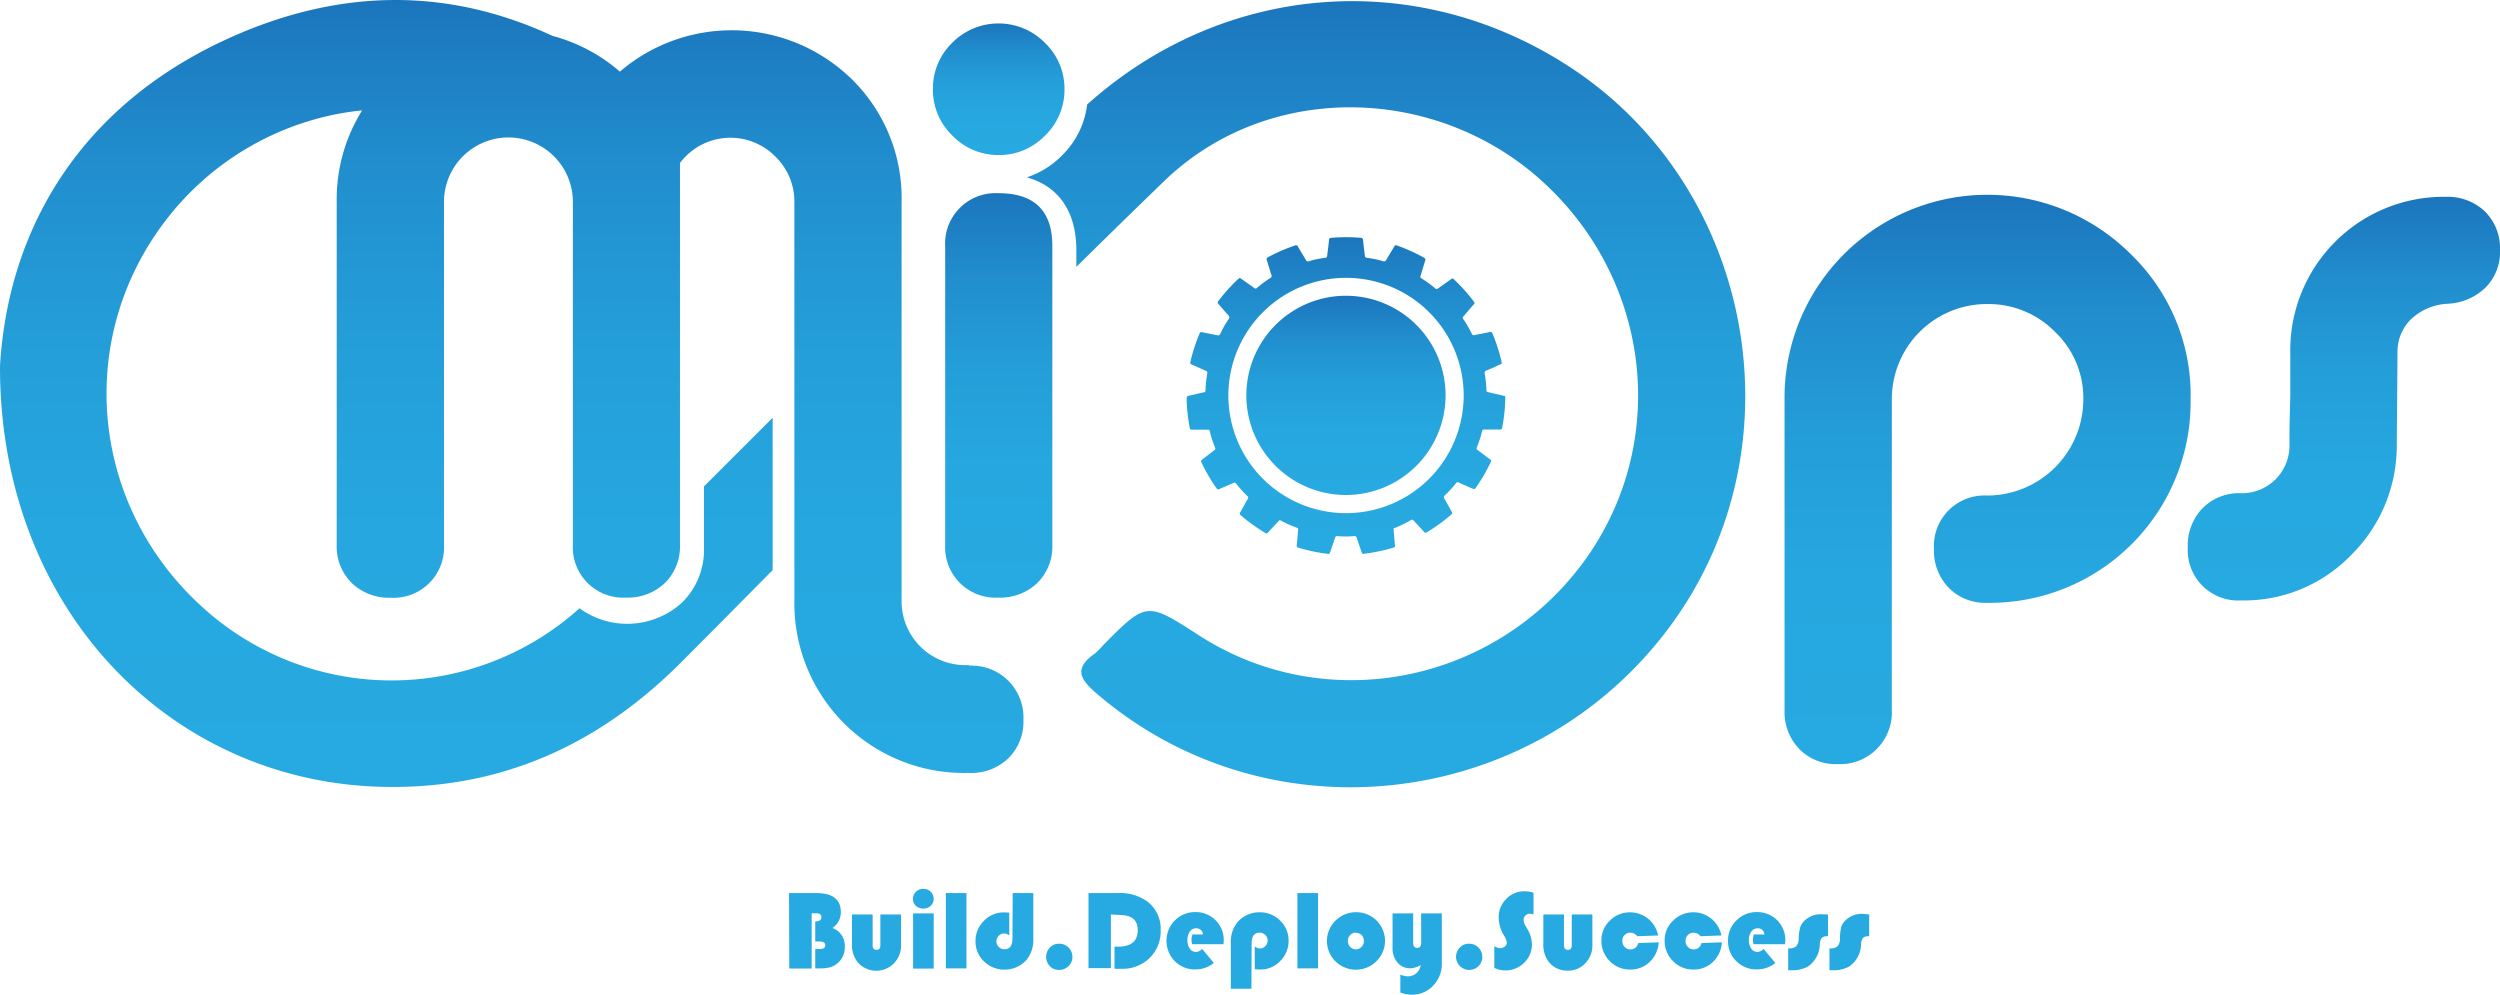 <?xml version="1.0" encoding="UTF-8"?> <svg xmlns="http://www.w3.org/2000/svg" xmlns:xlink="http://www.w3.org/1999/xlink" viewBox="0 0 407.33 162.07"> <defs> <style>.cls-1{fill:#27aae1;}.cls-2{fill:url(#linear-gradient);}.cls-3{fill:url(#linear-gradient-2);}.cls-4{fill:url(#linear-gradient-3);}.cls-5{fill:url(#linear-gradient-4);}.cls-6{fill:url(#linear-gradient-5);}.cls-7{fill:url(#linear-gradient-6);}.cls-8{fill:url(#linear-gradient-7);}.cls-9{fill:url(#linear-gradient-8);}</style> <linearGradient id="linear-gradient" x1="83.35" x2="83.35" y2="128.22" gradientUnits="userSpaceOnUse"> <stop offset="0" stop-color="#1b75bc"></stop> <stop offset="0.02" stop-color="#1c78be"></stop> <stop offset="0.21" stop-color="#218ece"></stop> <stop offset="0.43" stop-color="#249ed8"></stop> <stop offset="0.67" stop-color="#26a7df"></stop> <stop offset="1" stop-color="#27aae1"></stop> </linearGradient> <linearGradient id="linear-gradient-2" x1="162.76" y1="31.48" x2="162.76" y2="97.37" xlink:href="#linear-gradient"></linearGradient> <linearGradient id="linear-gradient-3" x1="162.69" y1="3.77" x2="162.69" y2="25.26" xlink:href="#linear-gradient"></linearGradient> <linearGradient id="linear-gradient-4" x1="323.84" y1="32.07" x2="323.84" y2="124.5" xlink:href="#linear-gradient"></linearGradient> <linearGradient id="linear-gradient-5" x1="381.9" y1="32.07" x2="381.9" y2="97.83" xlink:href="#linear-gradient"></linearGradient> <linearGradient id="linear-gradient-6" x1="225.84" y1="0.19" x2="225.84" y2="128.27" xlink:href="#linear-gradient"></linearGradient> <linearGradient id="linear-gradient-7" x1="219.3" y1="38.6" x2="219.3" y2="90.25" xlink:href="#linear-gradient"></linearGradient> <linearGradient id="linear-gradient-8" x1="219.3" y1="48.2" x2="219.3" y2="80.65" xlink:href="#linear-gradient"></linearGradient> </defs> <title>logo</title> <g id="Слой_2" data-name="Слой 2"> <g id="Layer_1" data-name="Layer 1"> <path class="cls-1" d="M128.56,145.51H133q4,0,4,3.12a3.09,3.09,0,0,1-1.36,2.57,3.06,3.06,0,0,1,2,3.05,3.34,3.34,0,0,1-1.16,2.68,3.21,3.21,0,0,1-1.21.66,6.28,6.28,0,0,1-1.75.19h-.69v-3.15h.62a1.61,1.61,0,0,0,.78-.14.54.54,0,0,0,.22-.49c0-.4-.31-.6-.92-.6h-.7v-3.27c.67,0,1-.23,1-.69s-.3-.64-.91-.64h-.67v9h-3.65Z"></path> <path class="cls-1" d="M138.81,149h3.37V154c0,.51.21.76.64.76s.62-.25.62-.76V149h3.37v5a4.09,4.09,0,0,1-1.16,2.95,4,4,0,0,1-5.93-.2,4.59,4.59,0,0,1-.91-3Z"></path> <path class="cls-1" d="M152.13,148.82v9h-3.36v-9Zm-1.67-4a1.65,1.65,0,0,1,1.18.48,1.59,1.59,0,0,1,0,2.29,1.85,1.85,0,0,1-2.42,0,1.51,1.51,0,0,1-.47-1.15,1.53,1.53,0,0,1,.49-1.14A1.67,1.67,0,0,1,150.46,144.82Z"></path> <path class="cls-1" d="M157.47,145.51v12.27h-3.36V145.51Z"></path> <path class="cls-1" d="M165,145.51h3.36V153a5.1,5.1,0,0,1-1.08,3.36,4.41,4.41,0,0,1-1.58,1.18,4.55,4.55,0,0,1-2,.44,4.64,4.64,0,0,1-3.38-1.35,4.42,4.42,0,0,1-1.38-3.3,4.54,4.54,0,0,1,1.37-3.29,4.4,4.4,0,0,1,3.24-1.38c.19,0,.49,0,.89.05v3.71a1.31,1.31,0,0,0-.82-.33,1.2,1.2,0,0,0-.9.39,1.25,1.25,0,0,0-.37.92,1.2,1.2,0,0,0,.39.89,1.25,1.25,0,0,0,.92.37c.87,0,1.3-.59,1.3-1.78Z"></path> <path class="cls-1" d="M172.58,153.76a2.05,2.05,0,0,1,1.51.63,2.08,2.08,0,0,1,.64,1.52,2,2,0,0,1-.63,1.5,2.11,2.11,0,0,1-1.52.62,2,2,0,0,1-1.52-.6,2.21,2.21,0,0,1,0-3.05A2,2,0,0,1,172.58,153.76Z"></path> <path class="cls-1" d="M181,149v8.74h-3.65V145.51h4.75a7.6,7.6,0,0,1,4.9,1.42,5.59,5.59,0,0,1,2.11,4.61,6.08,6.08,0,0,1-1.8,4.55,6.31,6.31,0,0,1-4.63,1.76l-1.09,0v-3.61h.59c2.12,0,3.19-.89,3.19-2.67s-1.05-2.5-3.14-2.5Z"></path> <path class="cls-1" d="M199.34,153.84h-5.09a2.35,2.35,0,0,1-.12-.71,2.48,2.48,0,0,1,.16-.88H196a1.06,1.06,0,0,0-1.13-1,1.19,1.19,0,0,0-1,.53,2.27,2.27,0,0,0-.4,1.37,2.35,2.35,0,0,0,.39,1.41,1.17,1.17,0,0,0,1,.54,1.36,1.36,0,0,0,1-.5l1.91,2.3a4.69,4.69,0,0,1-3,1.05,4.55,4.55,0,0,1-3.35-1.34,4.72,4.72,0,0,1,0-6.64,4.58,4.58,0,0,1,3.37-1.36,4.54,4.54,0,0,1,4.6,4.6A6.14,6.14,0,0,1,199.34,153.84Z"></path> <path class="cls-1" d="M203.9,161.1h-3.36v-7.48a5,5,0,0,1,1.08-3.35,4.36,4.36,0,0,1,1.57-1.19,4.74,4.74,0,0,1,2-.44,4.64,4.64,0,0,1,3.38,1.35,4.45,4.45,0,0,1,1.38,3.31,4.54,4.54,0,0,1-1.37,3.29,4.4,4.4,0,0,1-3.24,1.38q-.3,0-.9-.06V154.2a1.29,1.29,0,0,0,.83.34,1.17,1.17,0,0,0,.89-.39,1.28,1.28,0,0,0,.38-.92,1.2,1.2,0,0,0-.39-.9,1.28,1.28,0,0,0-.92-.37c-.87,0-1.3.59-1.3,1.79Z"></path> <path class="cls-1" d="M214.75,145.51v12.27h-3.36V145.51Z"></path> <path class="cls-1" d="M221,148.63a4.66,4.66,0,0,1,3.25,8,4.74,4.74,0,0,1-6.66,0,4.64,4.64,0,0,1,0-6.62A4.72,4.72,0,0,1,221,148.63Zm-.09,3.32a1.21,1.21,0,0,0-.91.39,1.3,1.3,0,0,0-.38,1,1.33,1.33,0,0,0,.38.95,1.27,1.27,0,0,0,1.83,0,1.3,1.3,0,0,0,.39-.95,1.34,1.34,0,0,0-.38-1A1.24,1.24,0,0,0,220.88,152Z"></path> <path class="cls-1" d="M228.16,161.71v-2.92a3.25,3.25,0,0,0,1.2.29,2.11,2.11,0,0,0,2.12-1.85,3.37,3.37,0,0,1-1.72.53,2.6,2.6,0,0,1-2.06-.93,3.5,3.5,0,0,1-.81-2.37v-5.64h3.36v4.82c0,.53.22.8.67.8s.63-.3.63-.88v-4.74h3.37v8a5.12,5.12,0,0,1-1.26,3.61,4.72,4.72,0,0,1-3.64,1.64A5.12,5.12,0,0,1,228.16,161.71Z"></path> <path class="cls-1" d="M239.37,153.76a2.07,2.07,0,0,1,1.51.63,2.11,2.11,0,0,1,.63,1.52,2,2,0,0,1-.62,1.5,2.11,2.11,0,0,1-1.52.62,2.14,2.14,0,0,1-1.51-3.65A2,2,0,0,1,239.37,153.76Z"></path> <path class="cls-1" d="M249.86,145.46V149a2.07,2.07,0,0,0-.61-.13,1,1,0,0,0-.72.31,1,1,0,0,0-.29.73,2.08,2.08,0,0,0,.32.94l.28.48a5.14,5.14,0,0,1,.76,2.54,4.08,4.08,0,0,1-1.28,3,4.25,4.25,0,0,1-3.1,1.24,4.11,4.11,0,0,1-1.75-.41v-3.55a1.84,1.84,0,0,0,.93.34,1.22,1.22,0,0,0,.8-.28.86.86,0,0,0,.31-.69,3.45,3.45,0,0,0-.51-1.17,5.84,5.84,0,0,1-.82-2.88,4.13,4.13,0,0,1,1.24-3,4,4,0,0,1,3-1.25A4.48,4.48,0,0,1,249.86,145.46Z"></path> <path class="cls-1" d="M251.46,149h3.36V154c0,.51.21.76.64.76s.63-.25.63-.76V149h3.36v5a4.09,4.09,0,0,1-1.16,2.95,3.79,3.79,0,0,1-2.84,1.2,3.84,3.84,0,0,1-3.09-1.4,4.59,4.59,0,0,1-.9-3Z"></path> <path class="cls-1" d="M266.91,153.66l3.34-.13a4.76,4.76,0,0,1-1.45,3.19,4.44,4.44,0,0,1-3.18,1.25,4.56,4.56,0,0,1-3.34-1.37,4.66,4.66,0,0,1-1.36-3.38A4.37,4.37,0,0,1,262.3,150a4.54,4.54,0,0,1,3.3-1.35,4.63,4.63,0,0,1,4.56,3.77l-3.4.12a1.37,1.37,0,0,0-1.12-.57,1.22,1.22,0,0,0-.94.38,1.27,1.27,0,0,0-.37.95,1.35,1.35,0,0,0,.39,1,1.33,1.33,0,0,0,1,.39A1.26,1.26,0,0,0,266.91,153.66Z"></path> <path class="cls-1" d="M277.21,153.66l3.34-.13a4.76,4.76,0,0,1-1.45,3.19,4.43,4.43,0,0,1-3.17,1.25,4.53,4.53,0,0,1-3.34-1.37,4.63,4.63,0,0,1-1.37-3.38A4.37,4.37,0,0,1,272.6,150a4.66,4.66,0,0,1,7.87,2.42l-3.41.12a1.36,1.36,0,0,0-1.12-.57,1.24,1.24,0,0,0-.94.38,1.31,1.31,0,0,0-.37.95,1.35,1.35,0,0,0,.39,1,1.33,1.33,0,0,0,1,.39A1.26,1.26,0,0,0,277.21,153.66Z"></path> <path class="cls-1" d="M290.82,153.84h-5.09a2.35,2.35,0,0,1-.12-.71,2.48,2.48,0,0,1,.16-.88h1.71a1.06,1.06,0,0,0-1.13-1,1.21,1.21,0,0,0-1,.53,2.27,2.27,0,0,0-.4,1.37,2.35,2.35,0,0,0,.39,1.41,1.17,1.17,0,0,0,1,.54,1.36,1.36,0,0,0,1-.5l1.92,2.3a4.74,4.74,0,0,1-3,1.05,4.55,4.55,0,0,1-3.35-1.34,4.45,4.45,0,0,1-1.36-3.31,4.5,4.5,0,0,1,1.37-3.33,4.58,4.58,0,0,1,3.37-1.36,4.54,4.54,0,0,1,4.6,4.6A6.14,6.14,0,0,1,290.82,153.84Z"></path> <path class="cls-1" d="M297.84,149v3.54a1.42,1.42,0,0,0-1,.26,1.76,1.76,0,0,0-.34,1.05,4.41,4.41,0,0,1-2,3.67,5.32,5.32,0,0,1-2.68.56h-.47v-3.56h.15a1.66,1.66,0,0,0,1.16-.34,1.82,1.82,0,0,0,.4-1.18,8.06,8.06,0,0,1,.26-1.94,2.71,2.71,0,0,1,.75-1.1,3.77,3.77,0,0,1,2.74-1Z"></path> <path class="cls-1" d="M304.55,149v3.54a1.44,1.44,0,0,0-1,.26,1.84,1.84,0,0,0-.33,1.05,4.44,4.44,0,0,1-2,3.67,5.31,5.31,0,0,1-2.67.56h-.47v-3.56h.15a1.67,1.67,0,0,0,1.16-.34,1.82,1.82,0,0,0,.4-1.18A8.19,8.19,0,0,1,300,151a2.71,2.71,0,0,1,.75-1.1,3.78,3.78,0,0,1,2.74-1Z"></path> <path class="cls-2" d="M157.91,108.37h-.52A10.38,10.38,0,0,1,146.9,97.89v-65a27.14,27.14,0,0,0-8-19.87A28,28,0,0,0,101,11.67,27.65,27.65,0,0,0,90,5.84,64.22,64.22,0,0,0,79.49,2C65.87-1.65,51.64-.36,36.93,6.39,12.68,17.53,1.3,37.72,0,59.63c-.08,40,28.4,68.67,64,68.59,18.54,0,34-7.27,47-20.33q7.45-7.48,14.89-15V68.07L114.7,79.25v10a12,12,0,0,1-3.59,8.94,13.23,13.23,0,0,1-16.69.92,45.75,45.75,0,0,1-61.23,0C14.77,82.63,12.08,55.48,26.93,36A46.39,46.39,0,0,1,54.86,18.59c1.37-.27,2.75-.46,4.14-.6A27.38,27.38,0,0,0,54.86,32.9V88.7A8.38,8.38,0,0,0,57.32,95a8.73,8.73,0,0,0,6.34,2.39,8.22,8.22,0,0,0,8.68-8.67V32.9a10.49,10.49,0,0,1,21,0V88.7A8.21,8.21,0,0,0,102,97.37,8.77,8.77,0,0,0,108.33,95a8.41,8.41,0,0,0,2.46-6.28V26.56a10.27,10.27,0,0,1,15.59-1,10.18,10.18,0,0,1,3.05,7.38v65a27.63,27.63,0,0,0,28,28h.52a8.74,8.74,0,0,0,6.34-2.39,8.38,8.38,0,0,0,2.46-6.28,8.43,8.43,0,0,0-8.8-8.81Z"></path> <path class="cls-3" d="M162.7,31.48A8.22,8.22,0,0,0,154,40.15V88.7a8.22,8.22,0,0,0,8.68,8.67A8.74,8.74,0,0,0,169,95a8.38,8.38,0,0,0,2.46-6.28V40.15Q171.5,31.48,162.7,31.48Z"></path> <path class="cls-4" d="M162.7,25.26a10.32,10.32,0,0,0,7.57-3.17,10.35,10.35,0,0,0,3.17-7.57A10.35,10.35,0,0,0,170.27,7a10.61,10.61,0,0,0-15.15,0A10.35,10.35,0,0,0,152,14.52a10.35,10.35,0,0,0,3.17,7.57A10.33,10.33,0,0,0,162.7,25.26Z"></path> <path class="cls-5" d="M347.34,41.58a33.05,33.05,0,0,0-56.58,23.5V115.7a8.69,8.69,0,0,0,2.4,6.34,8.36,8.36,0,0,0,6.28,2.46,8.43,8.43,0,0,0,8.8-8.8V65.08a15.48,15.48,0,0,1,15.53-15.54,15.2,15.2,0,0,1,11.07,4.54,14.88,14.88,0,0,1,4.6,11,15.69,15.69,0,0,1-15.67,15.66,8.24,8.24,0,0,0-8.67,8.68,8.69,8.69,0,0,0,2.4,6.34,8.35,8.35,0,0,0,6.27,2.46,32.72,32.72,0,0,0,33.15-33.14A31.86,31.86,0,0,0,347.34,41.58Z"></path> <path class="cls-6" d="M404.88,34.46a8.77,8.77,0,0,0-6.35-2.39,25,25,0,0,0-25.37,25.37v7.12c0,.09-.05,1.86-.13,5.31v2.59a7.75,7.75,0,0,1-7.9,7.9,8.38,8.38,0,0,0-6.28,2.46,8.71,8.71,0,0,0-2.39,6.34,8.21,8.21,0,0,0,8.67,8.67,24.27,24.27,0,0,0,17.93-7.38,25,25,0,0,0,7.45-18l.12-15a7.42,7.42,0,0,1,2.2-5.44,9.39,9.39,0,0,1,6-2.52A9.48,9.48,0,0,0,405,46.83a8.22,8.22,0,0,0,2.33-6.09A8.41,8.41,0,0,0,404.88,34.46Z"></path> <path class="cls-7" d="M255.13,10.5c-24.9-15.87-56-13.21-78,6.53a13.94,13.94,0,0,1-4.09,8.29,14.26,14.26,0,0,1-5.75,3.58c5.19,1.43,8.08,5.58,8.08,11.84v2.74c4.76-4.68,9.53-9.36,14.34-14,17.17-16.55,45-15.65,62.28.71,17.61,16.67,19.91,43.38,5.36,62.25-14.88,19.28-41.82,24.1-62,11.08C186.8,98,186.8,98,179.72,105.14a11.4,11.4,0,0,1-1.34,1.35c-3.67,2.55-2.21,4.38.51,6.69,28.11,23.95,71.18,18.8,93.29-11.24C293.75,72.66,285.8,30,255.13,10.5Z"></path> <path class="cls-8" d="M227.07,86.34c.07.84.13,1.68.22,2.52,0,.22,0,.3-.26.37a28.49,28.49,0,0,1-4.82,1,.26.26,0,0,1-.34-.21c-.26-.79-.55-1.58-.81-2.38-.08-.24-.18-.32-.43-.29a14.33,14.33,0,0,1-2.7,0,.34.34,0,0,0-.41.28c-.26.8-.54,1.59-.81,2.38a.27.27,0,0,1-.36.23,28.18,28.18,0,0,1-4.79-1c-.24-.07-.3-.18-.28-.42.09-.83.15-1.65.23-2.48a.29.29,0,0,0-.23-.36,18.9,18.9,0,0,1-2.56-1.15.28.28,0,0,0-.41.08c-.57.63-1.15,1.23-1.72,1.86a.29.29,0,0,1-.44.06,28.91,28.91,0,0,1-4-2.88.32.32,0,0,1-.07-.48c.41-.72.8-1.45,1.21-2.17.1-.17.12-.27,0-.43a18.19,18.19,0,0,1-1.91-2.11c-.12-.16-.23-.15-.39-.08-.77.34-1.55.66-2.31,1a.32.32,0,0,1-.47-.13,27.1,27.1,0,0,1-2.46-4.23.29.29,0,0,1,.11-.43l2-1.54a.29.29,0,0,0,.12-.41,17.56,17.56,0,0,1-.86-2.66.29.29,0,0,0-.34-.27c-.86,0-1.71,0-2.56,0-.21,0-.32,0-.37-.28a28.53,28.53,0,0,1-.51-4.8c0-.3.1-.4.38-.46.81-.17,1.61-.37,2.42-.55.2,0,.28-.12.28-.33a17.79,17.79,0,0,1,.28-2.72.36.36,0,0,0-.24-.46c-.77-.33-1.52-.71-2.29-1-.21-.1-.28-.21-.22-.44a27.08,27.08,0,0,1,1.5-4.62.31.31,0,0,1,.42-.22c.81.18,1.63.31,2.44.49.28.06.41,0,.54-.28A14.76,14.76,0,0,1,200.18,52c.19-.27.15-.42-.06-.65-.56-.6-1.07-1.23-1.62-1.84a.3.3,0,0,1,0-.45,28.31,28.31,0,0,1,3.28-3.64.29.29,0,0,1,.45,0l2.12,1.49a.31.31,0,0,0,.46,0A18.72,18.72,0,0,1,207,45.28a.31.31,0,0,0,.16-.43c-.26-.82-.49-1.64-.75-2.45-.08-.23-.06-.35.17-.48A28.1,28.1,0,0,1,211,40a.32.32,0,0,1,.47.18c.43.74.89,1.46,1.31,2.2a.34.34,0,0,0,.45.19,16.74,16.74,0,0,1,2.71-.57c.23,0,.28-.16.3-.35.1-.84.22-1.67.3-2.51,0-.28.13-.38.41-.4a31,31,0,0,1,4.72,0c.29,0,.4.12.42.43.07.82.2,1.64.29,2.47,0,.23.1.34.36.37a15.7,15.7,0,0,1,2.54.53c.34.11.47,0,.63-.26.41-.73.86-1.43,1.27-2.14.11-.18.2-.22.4-.15a28.89,28.89,0,0,1,4.44,2c.24.14.26.27.18.51-.26.81-.49,1.63-.75,2.44a.3.3,0,0,0,.14.41,18.53,18.53,0,0,1,2.27,1.65c.17.15.27.11.43,0l2.15-1.52a.26.26,0,0,1,.41,0,27.45,27.45,0,0,1,3.3,3.68.26.26,0,0,1,0,.41c-.58.65-1.15,1.33-1.73,2a.28.28,0,0,0,0,.42,19.17,19.17,0,0,1,1.39,2.4c.1.22.22.25.44.21.82-.17,1.65-.32,2.47-.5a.33.33,0,0,1,.45.24,27.76,27.76,0,0,1,1.49,4.63.29.29,0,0,1-.2.4c-.77.34-1.52.72-2.29,1a.38.38,0,0,0-.26.49,19.15,19.15,0,0,1,.28,2.72c0,.22.1.28.29.32.83.18,1.66.39,2.49.57.23,0,.3.14.29.37a27.14,27.14,0,0,1-.51,4.84c0,.22-.13.3-.37.3-.84,0-1.69,0-2.53,0-.22,0-.32.08-.38.31a20.19,20.19,0,0,1-.84,2.6.29.29,0,0,0,.12.43l2.05,1.54c.17.12.19.22.1.41a28.78,28.78,0,0,1-2.46,4.23c-.15.22-.27.22-.49.12l-2.29-1a.29.29,0,0,0-.43.11,17.65,17.65,0,0,1-1.84,2,.33.33,0,0,0-.07.48c.41.72.8,1.45,1.21,2.17.1.18.12.29-.06.45a27.84,27.84,0,0,1-4,2.9.3.3,0,0,1-.45-.08c-.55-.61-1.13-1.21-1.69-1.83-.14-.15-.24-.2-.44-.09A19.72,19.72,0,0,1,227.32,86C227.12,86,227,86.12,227.07,86.34ZM200.14,64.43a19.17,19.17,0,1,0,19.41-19.16A19.17,19.17,0,0,0,200.14,64.43Z"></path> <path class="cls-9" d="M219.3,80.65a16.23,16.23,0,1,1,16.23-16.23A16.24,16.24,0,0,1,219.3,80.65Z"></path> </g> </g> </svg> 